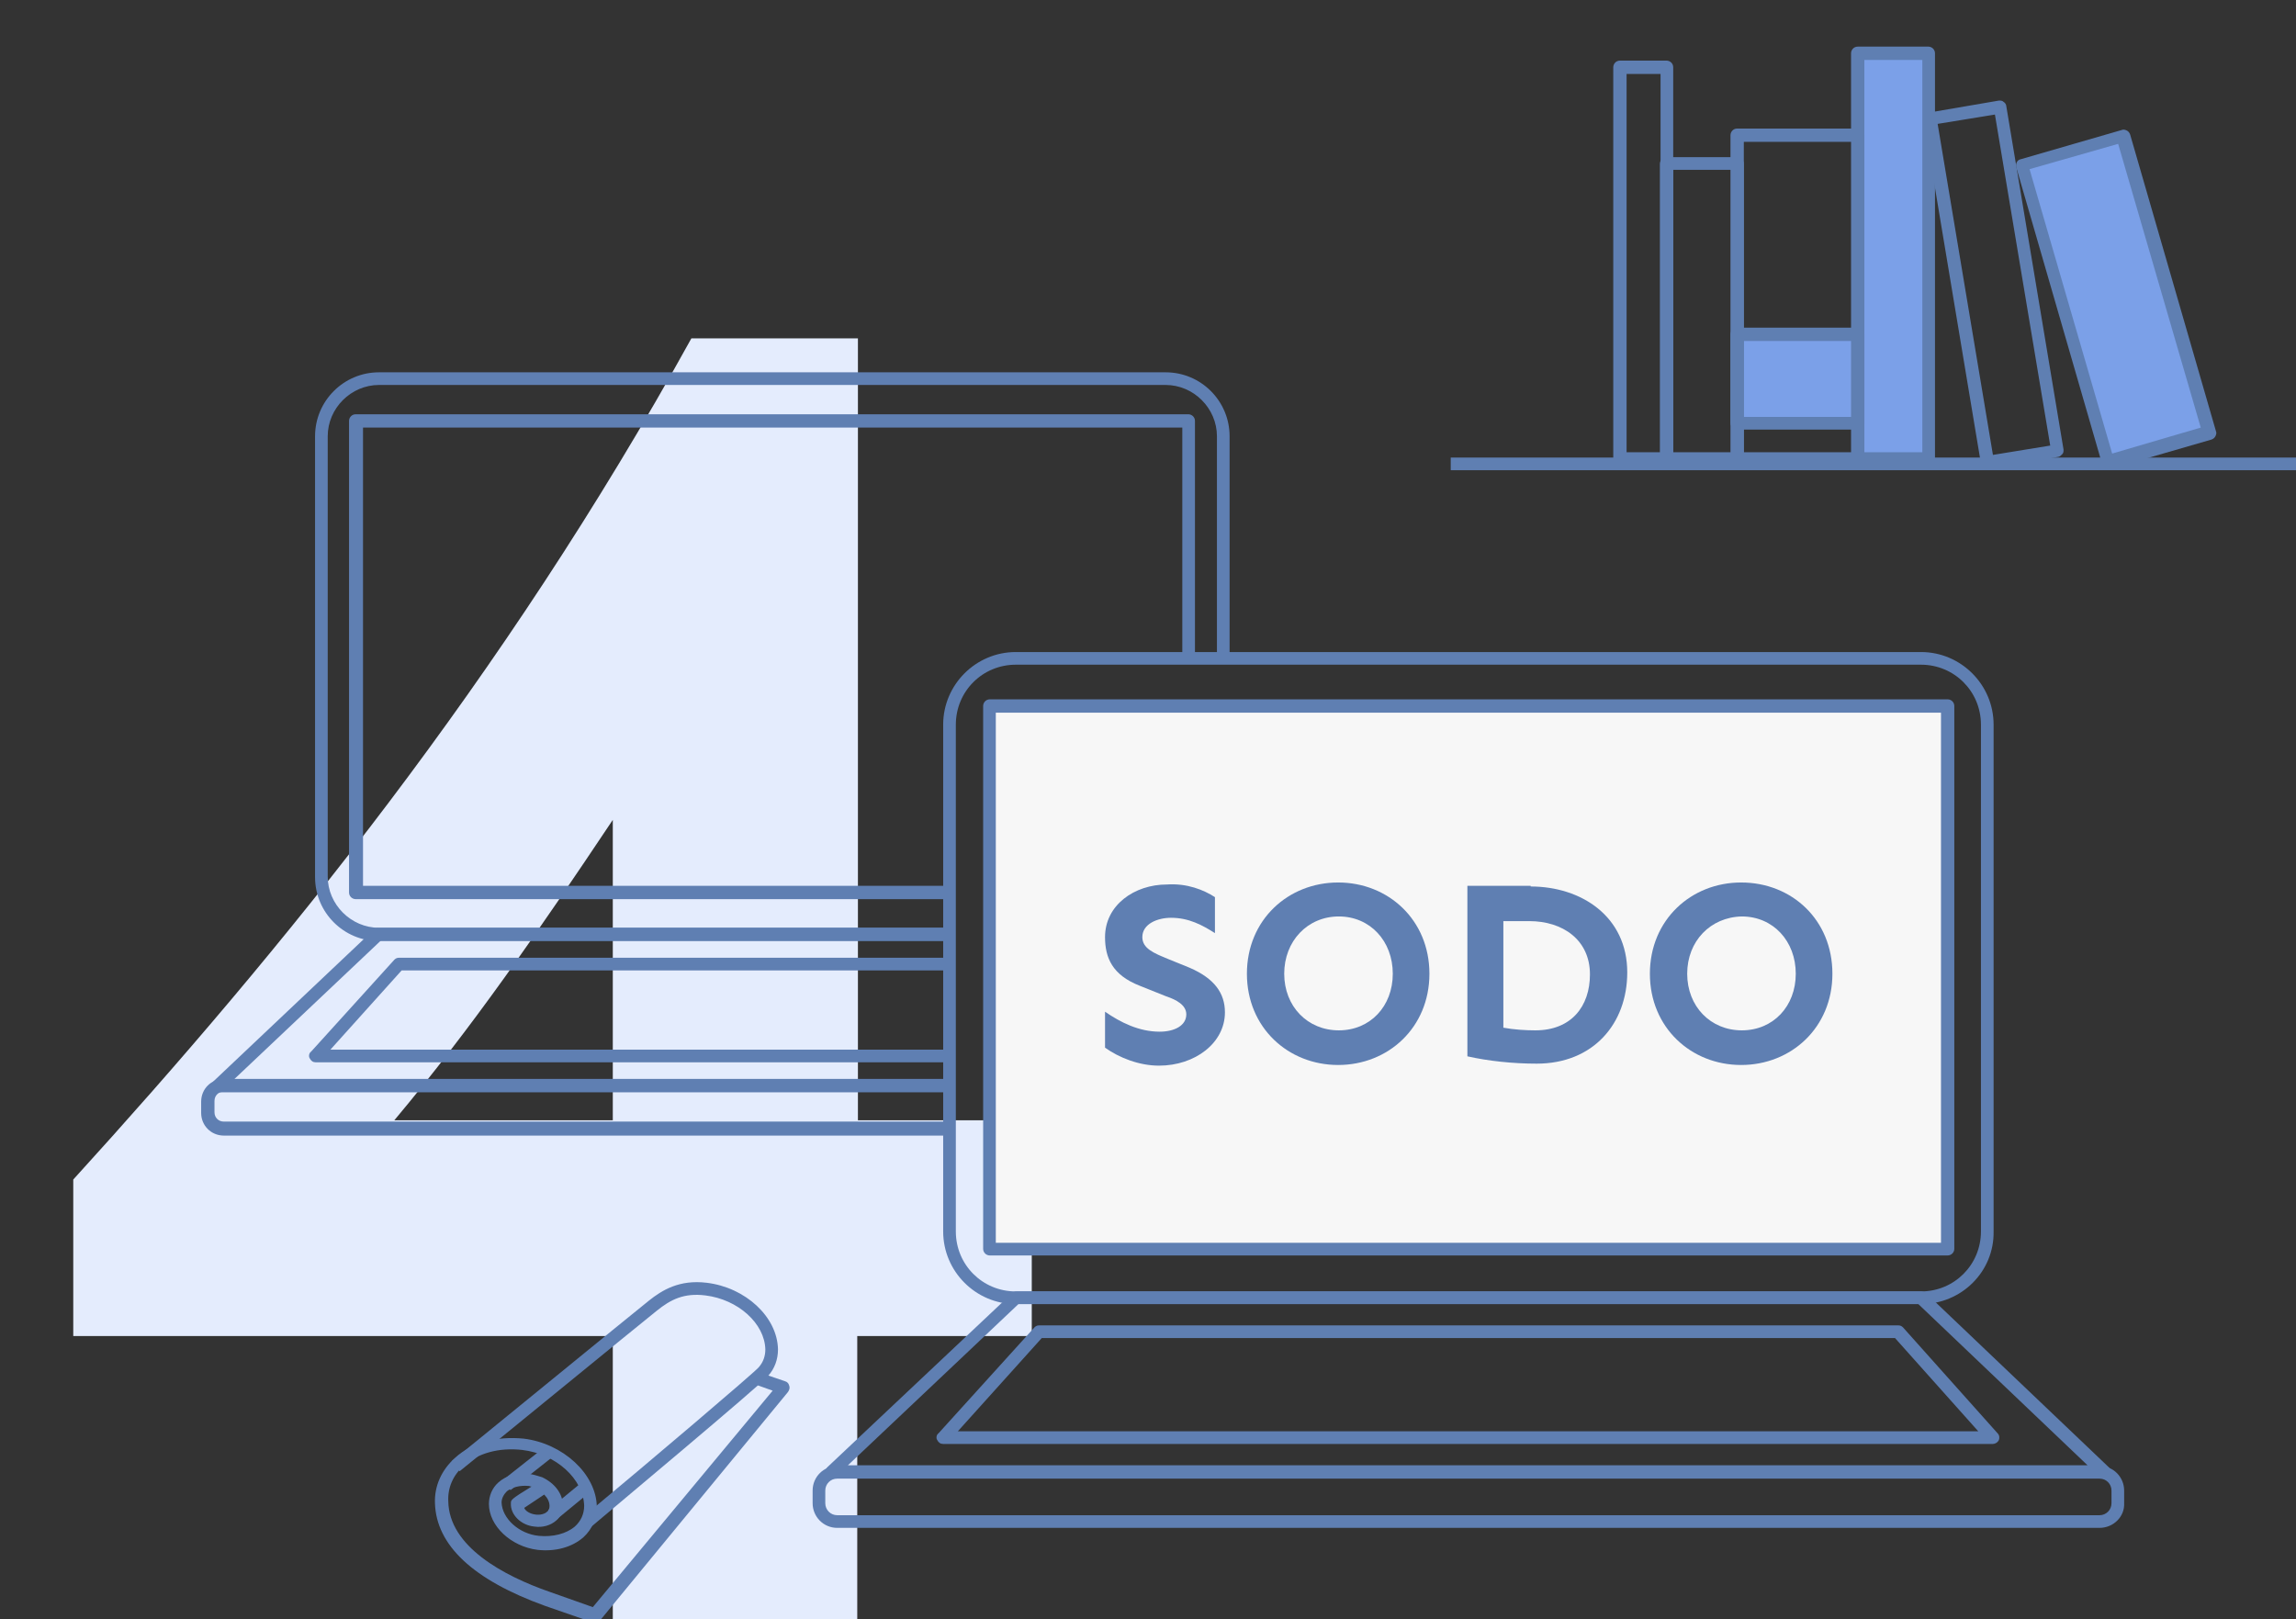 <?xml version="1.0" encoding="utf-8"?>
<!-- Generator: Adobe Illustrator 24.0.3, SVG Export Plug-In . SVG Version: 6.00 Build 0)  -->
<svg version="1.1" id="Layer_1" xmlns="http://www.w3.org/2000/svg" xmlns:xlink="http://www.w3.org/1999/xlink" x="0px" y="0px"
	 width="344.7px" height="243.1px" viewBox="0 0 344.7 243.1" style="enable-background:new 0 0 344.7 243.1;" xml:space="preserve"
	>
<rect x="0" y="0" width="344.7" height="243.1" fill="#333333" stroke="none"/>
<style type="text/css">
	.st0{enable-background:new    ;}
	.st1{fill:#E4ECFD;}
	.st2{fill:#5F7FB2;}
	.st3{fill:#7BA0E8;}
	.st4{fill:none;stroke:#5F7FB2;stroke-width:3;stroke-linejoin:round;stroke-miterlimit:10;}
	.st5{fill:#F7F7F7;}
</style>
<g>
	<g class="st0">
		<path class="st1" d="M154.9,168.2v32.4h-26.2v42.5H92v-42.5h-81v-23.5c31.3-34.4,64.4-74.9,92.8-126.3h25v117.4H154.9z M92,123.1
			c-11.5,17.2-21,31-32.8,45.1H92V123.1z"/>
	</g>
	<g>
		<g>
			<path class="st2" d="M142.3,141.3H56.9c-5.3,0-9.6-4.3-9.6-9.6V65.5c0-5.3,4.3-9.6,9.6-9.6H175c5.3,0,9.6,4.3,9.6,9.6v33.3h-1.9
				V65.5c0-4.2-3.5-7.7-7.7-7.7H56.9c-4.2,0-7.7,3.5-7.7,7.7v66.1c0,4.2,3.5,7.7,7.7,7.7h85.5L142.3,141.3L142.3,141.3z"/>
			<path class="st2" d="M142.6,135H53.4c-0.5,0-1-0.4-1-1V63.2c0-0.5,0.4-1,1-1h125c0.5,0,1,0.4,1,1v35.6h-1.9V64.2h-123V133h88.2
				L142.6,135L142.6,135z"/>
			<path class="st2" d="M142.6,170.5h-109c-1.9,0-3.4-1.5-3.4-3.4v-1.7c0-1.9,1.5-3.4,3.4-3.4h109v1.9h-109c-0.8,0-1.4,0.6-1.4,1.4
				v1.7c0,0.8,0.6,1.4,1.4,1.4h109V170.5z"/>
			<path class="st2" d="M142.6,164H32.8c-0.4,0-0.8-0.2-0.9-0.6c-0.1-0.4-0.1-0.8,0.2-1.1l24-22.7c0.2-0.2,0.4-0.3,0.7-0.3h85.5v1.9
				H57.2l-22,20.8h107.3v2H142.6z"/>
			<path class="st2" d="M142.6,159.5H47.4c-0.4,0-0.7-0.2-0.9-0.6c-0.2-0.3-0.1-0.8,0.2-1l12.5-13.8c0.2-0.2,0.4-0.3,0.7-0.3h82.7
				v1.9H60.3l-10.7,11.9h93V159.5z"/>
		</g>
		<g>
			<rect x="278.9" y="8" class="st3" width="10.6" height="60.9"/>
			<rect x="260.8" y="50.2" class="st3" width="18.1" height="13.4"/>
			
				<rect x="309.7" y="21.7" transform="matrix(0.96 -0.279 0.279 0.96 6.584010e-02 90.227)" class="st3" width="15.8" height="46.4"/>
			<path class="st2" d="M289.5,69.8h-10.6c-0.5,0-1-0.4-1-1V8c0-0.5,0.4-1,1-1h10.6c0.5,0,1,0.4,1,1v60.9
				C290.5,69.4,290,69.8,289.5,69.8z M279.9,67.9h8.7V9h-8.7V67.9z"/>
			<path class="st2" d="M298.4,70.4c-0.5,0-0.9-0.3-1-0.8L288.8,18c-0.1-0.5,0.3-1,0.8-1.1l10.5-1.8c0.3,0,0.5,0,0.7,0.2
				c0.2,0.1,0.4,0.4,0.4,0.6l8.6,51.6c0,0.3,0,0.5-0.2,0.7s-0.4,0.4-0.6,0.4L298.4,70.4C298.5,70.4,298.5,70.4,298.4,70.4z
				 M290.9,18.6l8.3,49.7l8.6-1.4l-8.3-49.7L290.9,18.6z"/>
			<path class="st2" d="M278.9,69.8h-18.1c-0.5,0-1-0.4-1-1V20.3c0-0.5,0.4-1,1-1h18.1c0.5,0,1,0.4,1,1v48.5
				C279.9,69.4,279.4,69.8,278.9,69.8z M261.8,67.9H278V21.3h-16.2V67.9z"/>
			<path class="st2" d="M278.9,64.5h-18.1c-0.5,0-1-0.4-1-1V50.2c0-0.5,0.4-1,1-1h18.1c0.5,0,1,0.4,1,1v13.4
				C279.9,64.1,279.4,64.5,278.9,64.5z M261.8,62.6H278V51.2h-16.2V62.6z"/>
			<path class="st2" d="M316.5,70.4c-0.4,0-0.8-0.3-0.9-0.7l-12.9-44.6c-0.1-0.5,0.1-1.1,0.7-1.2l15.2-4.4c0.2-0.1,0.5,0,0.7,0.1
				s0.4,0.3,0.5,0.6l12.9,44.6c0.1,0.2,0,0.5-0.1,0.7s-0.3,0.4-0.6,0.5l-15.2,4.4C316.6,70.3,316.6,70.4,316.5,70.4z M304.7,25.4
				l12.4,42.7l13.3-3.9L318,21.6L304.7,25.4z"/>
			<path class="st2" d="M260.8,69.8h-10.6c-0.5,0-1-0.4-1-1V24.6c0-0.5,0.4-1,1-1h10.6c0.5,0,1,0.4,1,1v44.3
				C261.8,69.4,261.3,69.8,260.8,69.8z M251.2,67.9h8.7V25.5h-8.7V67.9z"/>
			<path class="st2" d="M250.2,69.8h-7c-0.5,0-1-0.4-1-1V10.1c0-0.5,0.4-1,1-1h7c0.5,0,1,0.4,1,1v58.7
				C251.2,69.4,250.7,69.8,250.2,69.8z M244.2,67.9h5.1V11.1h-5.1V67.9z"/>
			<rect x="217.8" y="68.7" class="st2" width="127" height="1.9"/>
		</g>
		<g>
			<g>
				<path class="st2" d="M88.8,229.2l-1.2-1.5c10.1-8.4,25.4-21.4,26.3-22.4c0.7-0.8,1-1.7,1-2.7c-0.1-3.9-4.1-7.5-9-8.1
					c-3.2-0.4-5.2,0.6-7.3,2.3c-1.9,1.5-29.3,23.9-29.6,24.1l-1.2-1.5c0.3-0.2,27.7-22.6,29.6-24.1c2-1.6,4.6-3.2,8.7-2.7
					c5.8,0.7,10.6,5.1,10.7,10c0,1.5-0.5,2.9-1.5,4C114,208.1,91.4,227,88.8,229.2z"/>
				
					<rect x="75.1" y="219.6" transform="matrix(0.785 -0.62 0.62 0.785 -119.636 96.417)" class="st2" width="8" height="1.9"/>
				
					<rect x="82.3" y="224.5" transform="matrix(0.772 -0.635 0.635 0.772 -123.793 105.664)" class="st2" width="6.4" height="1.9"/>
				<path class="st2" d="M89.3,243.7c-0.1,0-0.2,0-0.3-0.1l-7.2-2.5c-10.8-3.9-16.3-9.1-16.5-15.4c-0.1-2.6,1-5,3-6.8
					c2.5-2.3,6.3-3.3,10.3-2.9c5.9,0.7,10.9,5.3,11,10.2c0,1.8-0.7,3.4-2,4.6c-1.7,1.5-4.2,2.2-6.9,1.9c-4-0.5-7.3-3.6-7.3-6.9
					c0-1.2,0.5-2.4,1.4-3.2c1.2-1.1,2.9-1.5,4.7-1.3c0.6,0.1,1.3,0.3,1.9,0.5c1.9,0.9,3.1,2.5,3.1,4.2c0,0.9-0.3,1.7-1,2.3
					c-0.8,0.7-2,1.1-3.3,0.9c-2-0.2-3.6-1.8-3.5-3.5c0-0.5,0-0.6,3.1-2.5c-0.2,0-0.3-0.1-0.5-0.1c-1.3-0.1-2.4,0.2-3.2,0.8
					c-0.5,0.5-0.8,1.1-0.8,1.7c0.1,2.4,2.6,4.7,5.6,5c2.1,0.2,4.1-0.3,5.4-1.4c0.9-0.8,1.4-1.9,1.4-3.1c-0.1-4-4.2-7.8-9.3-8.4
					c-3.5-0.4-6.7,0.5-8.8,2.4c-1.6,1.4-2.4,3.3-2.3,5.3c0.1,6.8,8.3,11.2,15.2,13.6l6.5,2.3l27-32.5l-2.8-1l0.6-1.8l4.1,1.4
					c0.3,0.1,0.5,0.3,0.6,0.7c0.1,0.3,0,0.6-0.2,0.9L90,243.4C89.8,243.6,89.6,243.7,89.3,243.7z M78.7,226.4c0.2,0.5,0.9,0.9,1.7,1
					c0.7,0.1,1.4-0.1,1.7-0.4c0.3-0.2,0.4-0.5,0.4-0.9c0-0.6-0.3-1.2-0.8-1.7C80.5,225.2,79.3,226,78.7,226.4z"/>
				<path class="st4" d="M79.3,222.4"/>
			</g>
		</g>
		<g>
			<rect x="148.6" y="106.1" class="st5" width="143.8" height="81.5"/>
			<path class="st2" d="M288.4,195.8H152.5c-6,0-10.9-4.9-10.9-10.9v-76.1c0-6,4.9-10.9,10.9-10.9h135.9c6,0,10.9,4.9,10.9,10.9
				v76.1C299.4,190.9,294.5,195.8,288.4,195.8z M152.5,99.8c-5,0-9,4-9,9v76.1c0,5,4,9,9,9h135.9c5,0,9-4,9-9v-76.1c0-5-4-9-9-9
				C288.4,99.8,152.5,99.8,152.5,99.8z"/>
			<path class="st2" d="M292.4,188.5H148.6c-0.5,0-1-0.4-1-1V106c0-0.5,0.4-1,1-1h143.8c0.5,0,1,0.4,1,1v81.5
				C293.4,188.1,292.9,188.5,292.4,188.5z M149.5,186.6h141.9V107H149.5V186.6z"/>
			<path class="st2" d="M315.2,229.4H125.7c-2.1,0-3.7-1.7-3.7-3.7v-1.9c0-2.1,1.7-3.7,3.7-3.7h189.5c2.1,0,3.7,1.7,3.7,3.7v1.9
				C319,227.7,317.3,229.4,315.2,229.4z M125.7,222c-1,0-1.8,0.8-1.8,1.8v1.9c0,1,0.8,1.8,1.8,1.8h189.5c1,0,1.8-0.8,1.8-1.8v-1.9
				c0-1-0.8-1.8-1.8-1.8H125.7z"/>
			<path class="st2" d="M315.9,222h-191c-0.4,0-0.8-0.2-0.9-0.6c-0.1-0.4-0.1-0.8,0.2-1.1l27.7-26.1c0.2-0.2,0.4-0.3,0.7-0.3h135.9
				c0.2,0,0.5,0.1,0.7,0.3l27.4,26.1c0.3,0.3,0.4,0.7,0.2,1.1C316.6,221.7,316.3,222,315.9,222z M127.3,220h186.1L288,195.8H152.9
				L127.3,220z"/>
			<path class="st2" d="M299.2,216.8H141.6c-0.4,0-0.7-0.2-0.9-0.6c-0.2-0.3-0.1-0.8,0.2-1l14.4-15.9c0.2-0.2,0.4-0.3,0.7-0.3h129
				c0.3,0,0.5,0.1,0.7,0.3l14.2,15.9c0.3,0.3,0.3,0.7,0.2,1C299.9,216.6,299.5,216.8,299.2,216.8z M143.8,214.9H297l-12.5-14H156.4
				L143.8,214.9z"/>
		</g>
		<g>
			<path class="st2" d="M182.4,134.7v5.4c-1.9-1.2-3.9-2.3-6.6-2.3c-2,0-4.3,0.9-4.3,2.9c0,1.7,1.7,2.4,3.9,3.3l3.2,1.3
				c3.7,1.6,5.3,3.8,5.3,6.7c0,4.6-4.5,8-9.9,8c-3,0-6-1.2-8.1-2.7v-5.4c2.3,1.6,5.1,3,8.2,3c2.2,0,4-0.9,4-2.6c0-1.4-1.5-2.2-3-2.7
				l-4-1.6c-4.1-1.6-5.2-4.2-5.2-7.3c0-4.8,4.4-7.9,9.3-7.9C178.2,132.6,180.7,133.6,182.4,134.7z"/>
			<path class="st2" d="M214.6,146.2c0,8.1-6.2,13.7-13.7,13.7s-13.7-5.6-13.7-13.7c0-8.1,6.2-13.7,13.7-13.7
				S214.6,138.1,214.6,146.2z M192.8,146.2c0,4.9,3.5,8.5,8.2,8.5s8.1-3.6,8.1-8.5s-3.4-8.6-8.1-8.6S192.8,141.3,192.8,146.2z"/>
			<path class="st2" d="M229.8,133.1c7.6,0,14.5,4.5,14.5,12.9c0,7.7-5.1,13.7-13.6,13.7c-3.6,0-7.3-0.4-10.4-1.1V133h9.5V133.1z
				 M225.7,154.3c1.6,0.3,3.4,0.4,4.8,0.4c5.4,0,8.2-3.6,8.2-8.4c0-5.2-4.1-8-9.1-8h-3.9V154.3z"/>
			<path class="st2" d="M275.1,146.2c0,8.1-6.2,13.7-13.7,13.7s-13.7-5.6-13.7-13.7c0-8.1,6.2-13.7,13.7-13.7
				C269,132.5,275.1,138.1,275.1,146.2z M253.3,146.2c0,4.9,3.5,8.5,8.2,8.5s8.1-3.6,8.1-8.5s-3.4-8.6-8.1-8.6
				C256.8,137.7,253.3,141.3,253.3,146.2z"/>
		</g>
	</g>
</g>
</svg>
